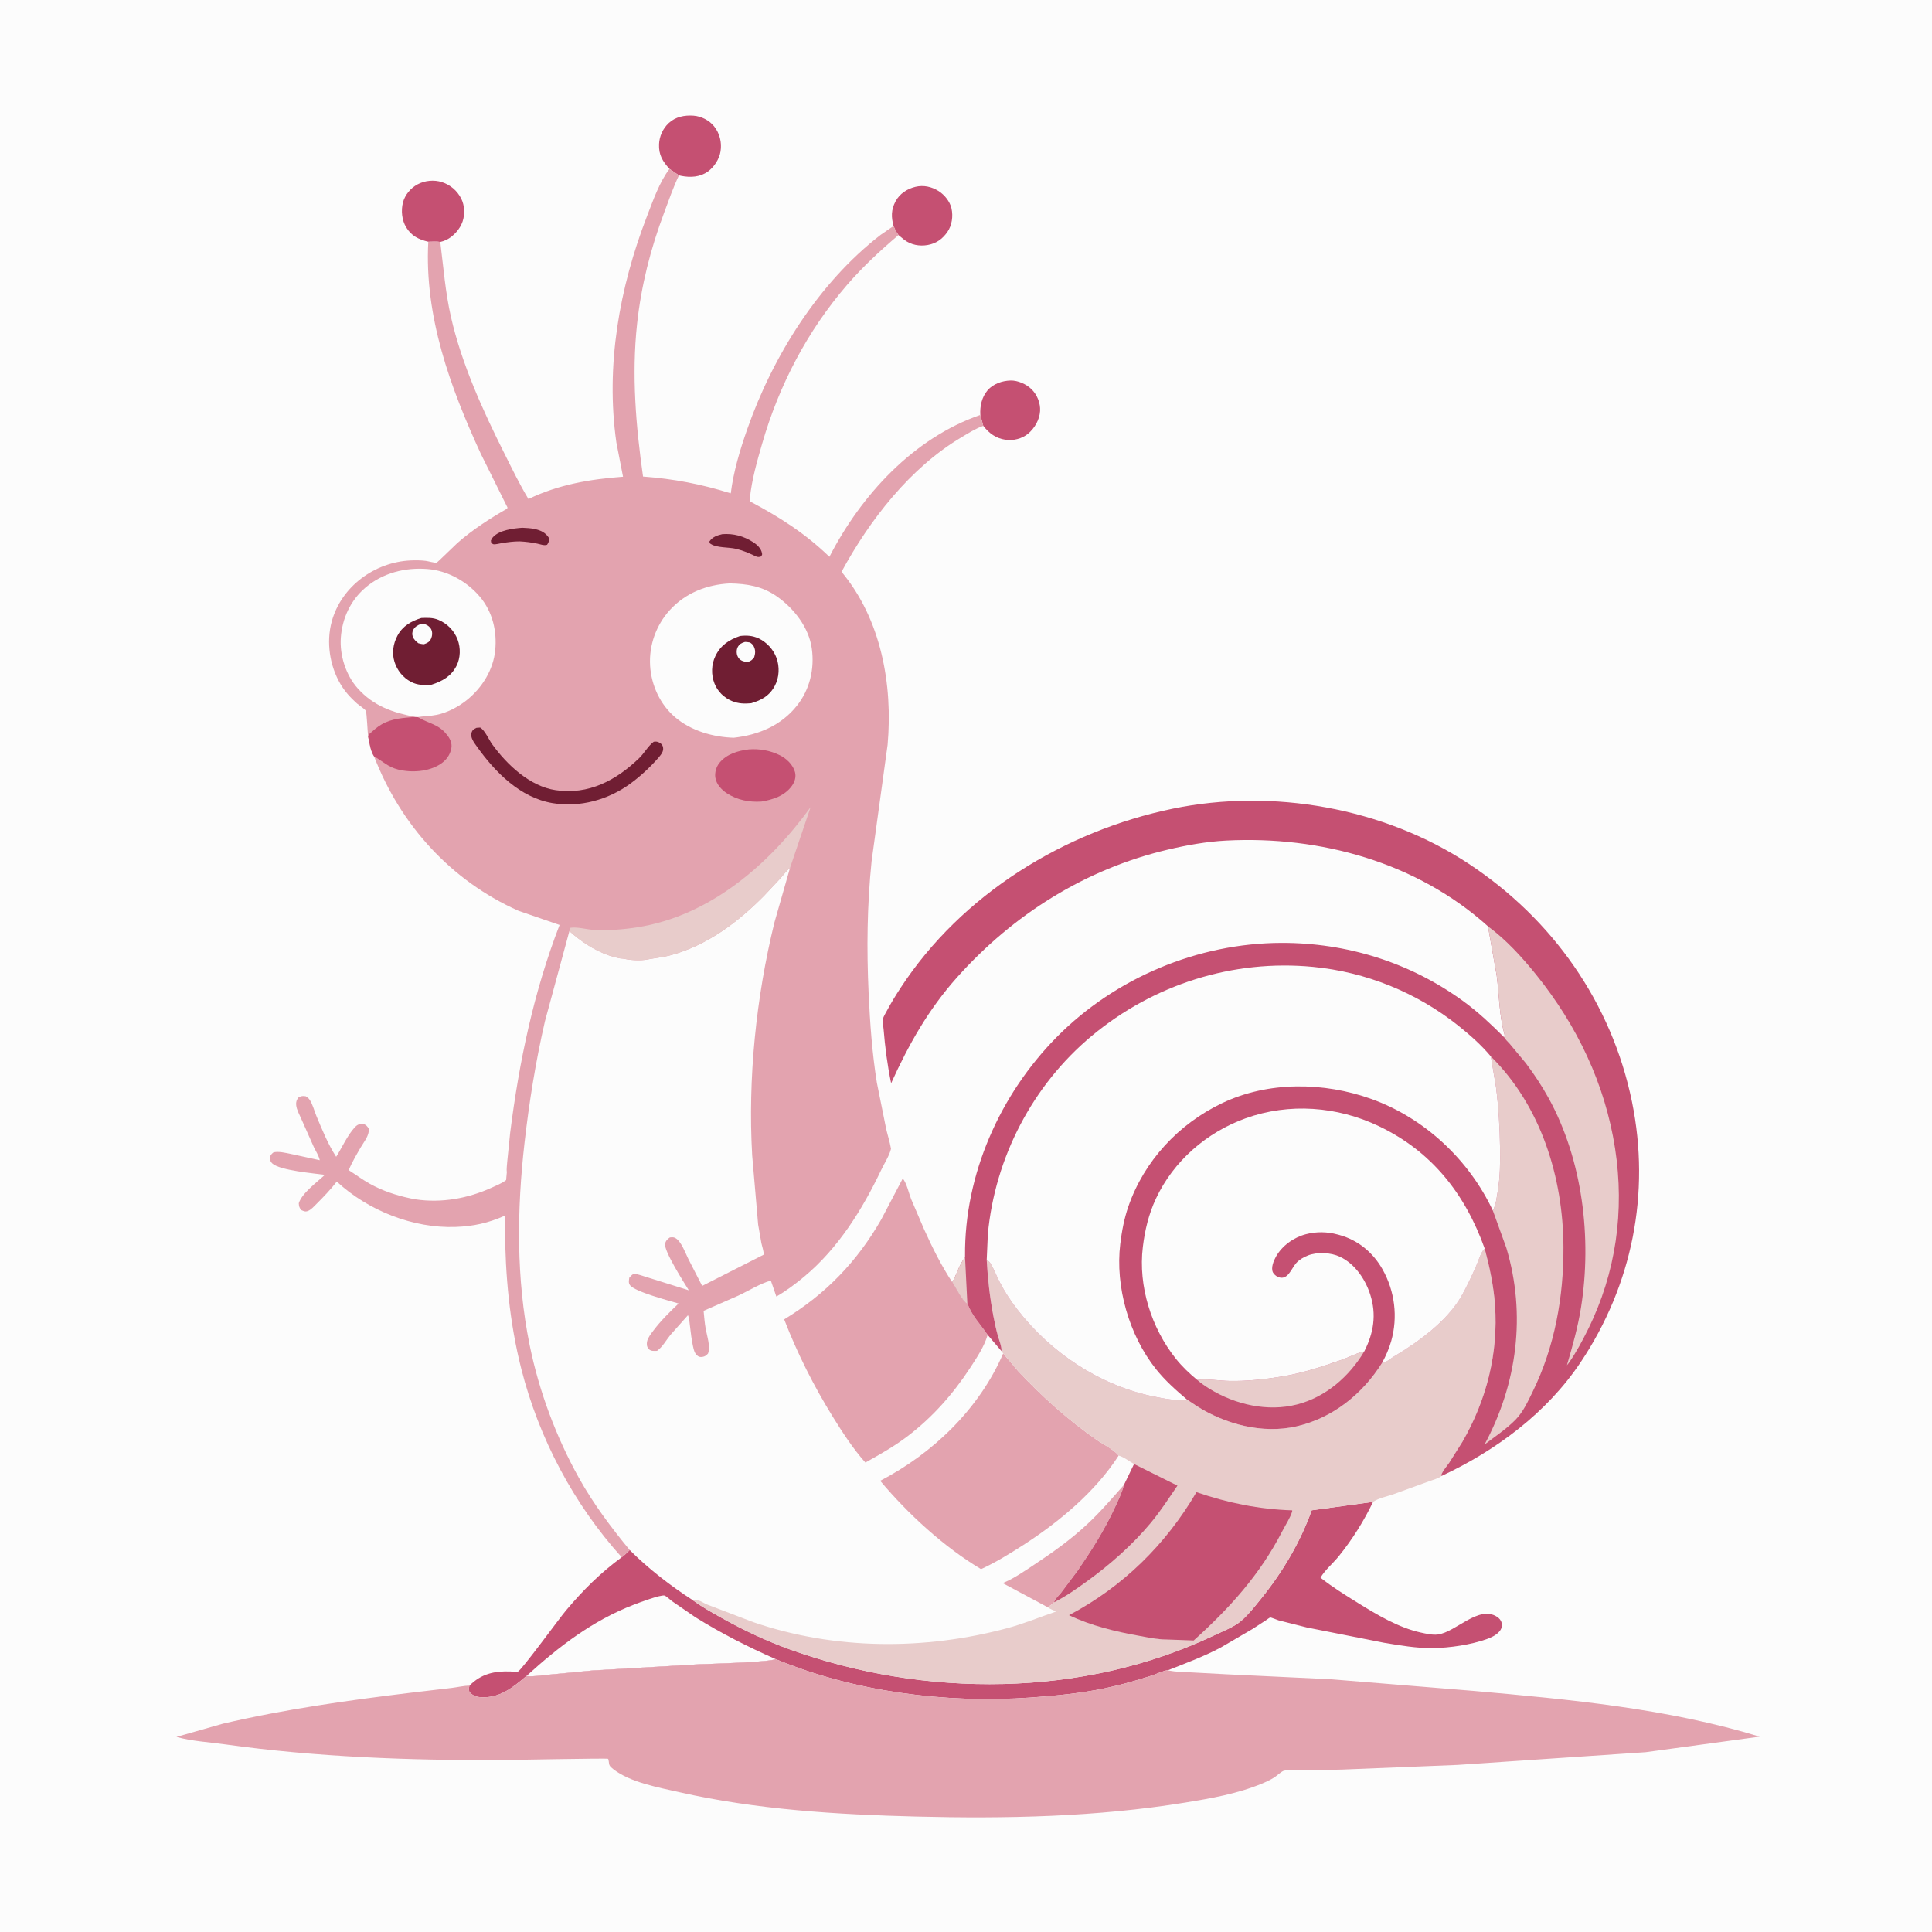 <svg version="1.1" xmlns="http://www.w3.org/2000/svg" style="display: block;" viewBox="0 0 2048 2048" width="1024" height="1024">
<path transform="translate(0,0)" fill="rgb(252,252,252)" d="M -0 -0 L 2048 0 L 2048 2048 L -0 2048 L -0 -0 z"/>
<path transform="translate(0,0)" fill="rgb(197,80,114)" d="M 1039.19 439.851 C 1038.64 430.587 1040.71 420.923 1046.92 413.7 C 1052.78 406.884 1062.34 403.604 1071.17 403.36 C 1078.91 403.145 1088.02 407.218 1093.5 412.633 C 1099.45 418.511 1103.02 427.337 1102.53 435.734 C 1102 444.859 1096.67 454.132 1089.69 459.844 C 1083.38 465.018 1074.11 467.385 1066.1 466.206 C 1055.59 464.657 1048.75 459.501 1042.3 451.429 L 1039.19 439.851 z"/>
<path transform="translate(0,0)" fill="rgb(197,80,114)" d="M 947.195 239.55 C 944.642 230.116 944.554 222.426 949.277 213.5 C 953.596 205.339 961.695 200.104 970.5 198.015 C 979.04 195.989 987.499 197.879 994.911 202.5 C 1001.14 206.387 1006.96 213.603 1008.61 220.873 C 1010.51 229.222 1009.11 239.039 1004.18 246.02 C 998.942 253.451 992.405 258.097 983.375 259.717 C 974.721 261.27 965.759 259.59 958.678 254.278 L 952.436 249.197 C 950.104 246.062 948.669 243.161 947.195 239.55 z"/>
<path transform="translate(0,0)" fill="rgb(197,80,114)" d="M 709.681 179.016 C 702.464 171.12 698.175 164.193 698.611 153 C 698.941 144.541 702.657 136.268 708.869 130.485 C 716.053 123.797 725.623 121.92 735.107 122.612 C 743.286 123.209 751.741 127.431 756.919 133.837 C 762.893 141.229 765.358 151.097 763.801 160.5 C 762.444 168.694 757.008 177.136 750.257 181.926 C 741.996 187.787 731.923 188.35 722.204 186.45 L 719.73 185.881 L 709.681 179.016 z"/>
<path transform="translate(0,0)" fill="rgb(197,80,114)" d="M 454.011 256.269 C 443.901 253.856 436.192 250.195 430.573 240.958 C 425.963 233.381 424.981 223.256 427.133 214.728 C 429.161 206.689 435.252 199.417 442.512 195.5 C 450.281 191.309 460.066 190.339 468.465 193.052 C 477.391 195.936 484.587 202.063 488.851 210.407 C 492.594 217.73 492.982 227.147 490.343 234.897 C 487.6 242.953 480.514 250.779 472.856 254.417 C 470.893 255.349 468.829 255.943 466.729 256.472 C 462.694 255.798 458.119 256.248 454.011 256.269 z"/>
<path transform="translate(0,0)" fill="rgb(227,163,175)" d="M 1110.49 1703.66 L 1062.86 1678.16 C 1074.47 1673.53 1085.74 1665.59 1096.15 1658.71 C 1115.84 1645.73 1134.93 1632.07 1152.23 1615.97 C 1166.5 1602.7 1178.69 1588.42 1191.55 1573.89 C 1189.24 1582.8 1185.17 1590.89 1181.31 1599.21 C 1170.55 1622.36 1156.85 1643.84 1142.45 1664.87 L 1124.93 1688.23 C 1122.86 1690.82 1118.02 1695.34 1117.38 1698.48 C 1115.13 1700.68 1113.23 1702.1 1110.49 1703.66 z"/>
<path transform="translate(0,0)" fill="rgb(227,163,175)" d="M 1063.4 1434.72 L 1079.59 1453.77 C 1104.51 1480.39 1132.55 1505.54 1162.55 1526.35 C 1168.96 1530.79 1181.37 1536.88 1185.79 1543 C 1161.09 1581.43 1122.44 1613.52 1084.31 1638.05 C 1070.23 1647.11 1055.17 1656.36 1039.94 1663.34 C 1000.51 1639.81 962.502 1604.81 933.045 1569.71 C 989.176 1540.52 1038.12 1493.38 1063.4 1434.72 z"/>
<path transform="translate(0,0)" fill="rgb(227,163,175)" d="M 1046.95 1415.05 C 1043.43 1427.22 1035.54 1439.05 1028.66 1449.6 C 1010.34 1477.68 988.515 1502.36 961.731 1522.72 C 947.753 1533.34 932.628 1541.8 917.351 1550.35 C 904.468 1535.91 893.345 1518.85 883.15 1502.4 C 862.503 1469.09 845.479 1435.18 831.258 1398.61 C 875.224 1371.85 908.52 1337.48 934.205 1292.59 L 956.968 1249.23 C 961.154 1254.19 963.39 1264.85 965.867 1271.15 L 979.581 1303.14 C 988.248 1322.37 997.83 1341.59 1009.42 1359.24 C 1011.68 1362.74 1021.32 1380.81 1024.63 1381.54 L 1025.39 1381.04 C 1029.52 1394.14 1039.48 1403.83 1046.95 1415.05 z"/>
<path transform="translate(0,0)" fill="rgb(197,80,114)" d="M 734.583 1696.41 C 744.189 1703.52 755.04 1709.48 765.46 1715.32 C 788.094 1728.01 812.451 1739.51 836.87 1748.31 C 980.447 1800.03 1147.78 1799.6 1286.62 1733.74 C 1295.71 1729.43 1308.05 1724.74 1315.63 1718.26 C 1323.1 1711.87 1329.62 1703.49 1335.83 1695.86 C 1358.78 1667.67 1378.26 1635.28 1390.45 1600.97 L 1455.5 1592.05 C 1445.62 1612.61 1433.56 1631.79 1419.24 1649.56 C 1413.41 1656.8 1404.2 1664.61 1399.79 1672.41 C 1412.34 1682.33 1426 1690.83 1439.59 1699.25 C 1459.78 1711.77 1482.68 1725.45 1506.13 1730.57 C 1511.61 1731.76 1518.56 1733.37 1524.16 1732.64 C 1543.43 1730.11 1567.36 1701.19 1586.94 1713.89 C 1589.26 1715.39 1591.31 1717.69 1591.81 1720.5 C 1592.44 1724.01 1591.73 1726.7 1589.41 1729.41 C 1586.05 1733.33 1581.02 1735.71 1576.26 1737.42 C 1559.15 1743.56 1536.6 1746.87 1518.49 1747.06 C 1501.36 1747.24 1483.88 1744.14 1467 1741.36 L 1385.26 1725.17 L 1355.29 1717.61 C 1353.8 1717.17 1347.41 1714.44 1346.44 1714.6 C 1345.76 1714.71 1342.95 1716.89 1342.21 1717.38 L 1327.78 1726.75 L 1294.04 1746.44 C 1276.38 1755.9 1256.56 1763.21 1237.92 1770.59 C 1235.31 1770.17 1224.61 1774.98 1221.48 1775.99 C 1205.29 1781.2 1188.91 1785.93 1172.26 1789.43 C 1145.95 1794.96 1119.27 1797.57 1092.5 1799.45 C 1002.33 1805.8 905.807 1793.49 822.058 1758.64 C 817.341 1762.03 752.171 1763.77 741.724 1764.17 L 628.523 1770.75 L 579.738 1775.41 C 573.213 1775.99 565.395 1777.47 558.994 1776.74 L 558.085 1776.58 C 543.654 1788.85 529.639 1800.39 509.5 1799.08 C 504.472 1798.75 500.902 1797.24 497.529 1793.5 C 496.962 1790.85 496.908 1789.47 497.664 1786.86 C 510.116 1774.29 523.981 1771.23 541.141 1771.82 C 542.893 1771.89 547.448 1772.6 548.801 1772.13 C 552.736 1770.78 592.415 1716.11 599.92 1707.2 C 618.118 1685.6 636.217 1667.51 659.03 1650.76 C 662.096 1648.7 664.821 1645.64 667.523 1643.1 C 687.122 1662.76 711.251 1681.35 734.583 1696.41 z"/>
<path transform="translate(0,0)" fill="rgb(252,252,252)" d="M 558.085 1776.58 C 592.625 1745.27 628.073 1717.88 672.041 1700.97 C 677.336 1698.93 700.03 1690.35 704.433 1691.34 C 705.896 1691.67 710.848 1696.2 712.34 1697.3 L 737.04 1714.28 C 764.637 1731.49 792.375 1745.52 822.058 1758.64 C 817.341 1762.03 752.171 1763.77 741.724 1764.17 L 628.523 1770.75 L 579.738 1775.41 C 573.213 1775.99 565.395 1777.47 558.994 1776.74 L 558.085 1776.58 z"/>
<path transform="translate(0,0)" fill="rgb(232,204,203)" d="M 1573.81 1323.48 C 1579.03 1343.09 1583.29 1363.01 1584.75 1383.3 C 1588.43 1434.36 1575.75 1484.19 1550.21 1528.38 L 1536.4 1550.26 C 1533.62 1554.3 1529.22 1559.25 1527.67 1563.79 L 1528.21 1564.53 C 1524.83 1567.27 1519.37 1568.53 1515.27 1570.08 L 1476.91 1584.03 C 1470.23 1586.33 1461.31 1588.05 1455.5 1592.05 L 1390.45 1600.97 C 1378.26 1635.28 1358.78 1667.67 1335.83 1695.86 C 1329.62 1703.49 1323.1 1711.87 1315.63 1718.26 C 1308.05 1724.74 1295.71 1729.43 1286.62 1733.74 C 1147.78 1799.6 980.447 1800.03 836.87 1748.31 C 812.451 1739.51 788.094 1728.01 765.46 1715.32 C 755.04 1709.48 744.189 1703.52 734.583 1696.41 C 736.236 1696.17 738.19 1695.9 739.83 1696.31 C 743.014 1697.12 746.452 1699.65 749.68 1700.89 L 798.405 1719.5 C 884.841 1749.24 980.639 1749.45 1068.4 1725.74 C 1085.96 1720.99 1102.4 1714.05 1119.56 1708.26 C 1116.47 1706.87 1113.24 1705.65 1110.49 1703.66 C 1113.23 1702.1 1115.13 1700.68 1117.38 1698.48 C 1118.02 1695.34 1122.86 1690.82 1124.93 1688.23 L 1142.45 1664.87 C 1156.85 1643.84 1170.55 1622.36 1181.31 1599.21 C 1185.17 1590.89 1189.24 1582.8 1191.55 1573.89 L 1202.16 1551.95 C 1197.19 1549.19 1191.14 1544.3 1185.79 1543 C 1181.37 1536.88 1168.96 1530.79 1162.55 1526.35 C 1132.55 1505.54 1104.51 1480.39 1079.59 1453.77 L 1063.4 1434.72 L 1061.62 1432.24 C 1061.86 1427.07 1059.2 1421 1057.8 1416 C 1055.84 1409.02 1054.29 1401.85 1052.95 1394.73 C 1049.23 1374.95 1047.06 1355.75 1045.96 1335.65 C 1047.86 1336.72 1048.86 1337.5 1050.02 1339.4 C 1053.86 1345.71 1056.45 1352.85 1059.86 1359.41 C 1065.11 1369.51 1071.38 1379.03 1078.33 1388.03 C 1113.89 1434.07 1165.8 1468.62 1223.02 1480.39 C 1233.25 1482.49 1247.96 1485.39 1258.28 1483.61 L 1258.33 1483.59 L 1268.24 1490.27 C 1298.99 1509.86 1338.36 1520.28 1374.5 1511.97 C 1412.79 1503.16 1444.44 1477.67 1465.06 1444.74 L 1466.3 1444.75 C 1469.43 1444.2 1474.49 1439.87 1477.31 1438.19 C 1503.25 1422.77 1533.71 1400.83 1549.03 1374.22 C 1555.06 1363.73 1560.1 1352.61 1564.99 1341.55 C 1567.31 1336.33 1569.22 1329.16 1572.75 1324.74 L 1573.81 1323.48 z"/>
<path transform="translate(0,0)" fill="rgb(197,80,114)" d="M 1202.16 1551.95 L 1248.15 1574.83 C 1239.08 1588.04 1230.29 1601.72 1220.05 1614.05 C 1200.36 1637.75 1176.49 1658.73 1151.53 1676.72 C 1140.72 1684.51 1129.31 1692.55 1117.38 1698.48 C 1118.02 1695.34 1122.86 1690.82 1124.93 1688.23 L 1142.45 1664.87 C 1156.85 1643.84 1170.55 1622.36 1181.31 1599.21 C 1185.17 1590.89 1189.24 1582.8 1191.55 1573.89 L 1202.16 1551.95 z"/>
<path transform="translate(0,0)" fill="rgb(197,80,114)" d="M 1268.3 1581.75 C 1301.67 1593.18 1334.49 1599.9 1369.79 1601.03 L 1369.76 1602.15 C 1367.8 1608.84 1362.55 1616.74 1359.31 1623.05 C 1335.67 1669.11 1303.46 1704.65 1265.36 1738.96 L 1235.75 1737.88 C 1226.89 1737.94 1216.74 1735.67 1208 1734.1 C 1182.42 1729.51 1156.73 1723.41 1133.18 1712.15 C 1190.19 1682.14 1235.9 1637.2 1268.3 1581.75 z"/>
<path transform="translate(0,0)" fill="rgb(227,163,175)" d="M 822.058 1758.64 C 905.807 1793.49 1002.33 1805.8 1092.5 1799.45 C 1119.27 1797.57 1145.95 1794.96 1172.26 1789.43 C 1188.91 1785.93 1205.29 1781.2 1221.48 1775.99 C 1224.61 1774.98 1235.31 1770.17 1237.92 1770.59 L 1239.82 1770.99 C 1246.27 1772.26 1253.38 1772.23 1259.94 1772.65 L 1300.1 1774.8 L 1410.94 1780.08 L 1562.87 1792.49 C 1664.15 1801.52 1767.72 1811.05 1865.34 1840.92 L 1744.53 1857.39 L 1545 1870.89 L 1422.38 1875.84 L 1376.72 1876.81 C 1372.23 1876.88 1365.24 1876.02 1360.99 1877.04 C 1358.62 1877.6 1353.36 1882.49 1351 1884.02 C 1346.65 1886.83 1341.78 1889.02 1337 1890.99 C 1311.54 1901.48 1283.6 1906.39 1256.54 1910.79 C 1162.41 1926.09 1066.14 1928.04 971 1925.63 C 887.493 1923.52 801.95 1918.35 720.302 1899.83 C 698.771 1894.95 668.077 1889.46 650.322 1875.55 C 648.733 1874.3 646.851 1872.86 645.991 1871 C 645.403 1869.73 645.397 1865.1 644.5 1864.4 C 643.521 1863.64 540.842 1865.71 530.793 1865.76 C 433.636 1866.18 334.738 1862.54 238.45 1849.08 C 221.734 1846.74 203.236 1845.76 187.023 1841.19 L 236.119 1827.23 C 301.906 1811.8 370.064 1802.28 437.103 1794.17 L 479.079 1789.23 C 485.124 1788.49 491.61 1786.88 497.664 1786.86 C 496.908 1789.47 496.962 1790.85 497.529 1793.5 C 500.902 1797.24 504.472 1798.75 509.5 1799.08 C 529.639 1800.39 543.654 1788.85 558.085 1776.58 L 558.994 1776.74 C 565.395 1777.47 573.213 1775.99 579.738 1775.41 L 628.523 1770.75 L 741.724 1764.17 C 752.171 1763.77 817.341 1762.03 822.058 1758.64 z"/>
<path transform="translate(0,0)" fill="rgb(227,163,175)" d="M 709.681 179.016 L 719.73 185.881 C 713.621 198.562 708.928 212.374 703.974 225.561 C 689.561 263.92 679.711 302.693 675.315 343.505 C 669.501 397.494 674.052 451.636 681.641 505.164 C 714.225 507.593 743.467 513.18 774.629 522.956 C 777.606 499.569 784.311 477.252 792.074 455.059 C 819.217 377.47 867.905 299.637 933.535 248.953 L 947.195 239.55 C 948.669 243.161 950.104 246.062 952.436 249.197 C 933.1 265.585 914.534 282.785 897.947 302 C 855.804 350.823 825.755 408.488 807.92 470.263 C 802.605 488.672 796.787 508.966 794.924 528.068 C 794.811 529.229 794.871 530.291 794.939 531.451 C 826.385 548.078 853.519 565.433 879.222 590.213 C 912.758 524.875 968.432 464.295 1039.19 439.851 L 1042.3 451.429 C 1034.16 454.278 1026.64 459.121 1019.24 463.512 C 964.876 495.776 921.753 551.252 892.063 606.144 C 934.076 656.491 946.529 725.676 940.904 789.457 L 923.936 912.849 C 919.156 959.662 918.628 1005.87 920.781 1052.82 C 922.238 1084.58 924.478 1116.19 929.5 1147.63 L 939.361 1196.61 C 940.911 1203.32 943.149 1210.16 944.336 1216.92 C 944.39 1217.23 944.541 1217.54 944.472 1217.84 C 942.878 1224.8 937.333 1233.46 934.213 1240 C 914.082 1282.22 888.625 1323.24 852.297 1353.48 C 843.305 1360.97 833.143 1368.61 822.968 1374.41 L 817.13 1357.48 C 805.807 1360.58 793.347 1368.47 782.576 1373.45 L 745.853 1389.55 C 746.446 1395.84 746.949 1402.22 748.041 1408.45 C 749.389 1416.15 753.45 1427.54 750.5 1434.86 C 748.648 1436.83 747.278 1437.98 744.5 1438.39 C 742.216 1438.73 740.474 1438.29 738.842 1436.72 C 735.981 1433.98 735.425 1430.66 734.584 1426.93 C 732.986 1419.84 732.296 1412.69 731.379 1405.5 C 730.931 1401.99 730.741 1397.38 729.241 1394.21 L 710.631 1415.13 C 706.097 1420.72 702.363 1427.78 696.5 1431.97 C 693.258 1432.01 689.918 1432.6 687.5 1429.83 C 685.45 1427.48 685.321 1424.44 686.052 1421.5 C 687.002 1417.68 690.359 1413.49 692.736 1410.32 C 700.502 1399.99 710.004 1390.69 719.339 1381.79 C 709.784 1378.92 672.515 1369.29 667.735 1362.22 C 665.987 1359.64 666.757 1357.39 667.047 1354.5 C 669.274 1352.14 670.258 1350.13 673.898 1350.37 L 678.133 1351.5 L 730.16 1367.77 C 725.091 1359.53 703.373 1325.77 705.082 1318.29 C 705.807 1315.12 707.476 1313.62 710 1311.78 C 712.613 1311.44 714.195 1311.26 716.5 1312.73 C 722.346 1316.45 726.64 1328.44 729.66 1334.55 L 744.331 1363.13 L 809.564 1330 C 809.561 1325.96 808.016 1321.87 807.122 1317.91 L 803.654 1298.05 L 797.339 1224.75 C 792.659 1143.19 801.479 1057.26 820.888 977.988 L 837.446 920.05 L 836.189 921.109 C 832.924 923.957 830.283 927.778 827.363 930.994 L 809.739 949.739 C 782.211 977.564 749.746 1001.98 711.5 1012.42 C 702.762 1014.81 694.379 1015.49 685.613 1017.19 C 678.931 1018.49 668.53 1017.89 662 1016.44 C 659.497 1015.89 657.671 1016.25 655 1015.41 L 652.16 1014.79 L 646.017 1012.93 L 644.714 1012.51 C 629.745 1007.28 615.216 997.551 603.579 986.997 L 577.707 1082.41 C 567.889 1124.93 560.942 1168.16 556.014 1211.5 C 547.933 1282.57 547.079 1355.29 561.415 1425.7 C 571.406 1474.77 589.441 1523.17 613.817 1566.88 C 628.992 1594.09 647.751 1619.1 667.523 1643.1 C 664.821 1645.64 662.096 1648.7 659.03 1650.76 C 608.189 1594.5 571.22 1524.58 552.569 1450.98 C 540.134 1401.91 535.536 1351.79 535.322 1301.29 C 535.292 1298.41 536.093 1291.03 534.63 1288.89 C 517.412 1296.5 501.822 1299.92 482.987 1300.6 C 437.766 1302.23 390.047 1283.15 357.011 1252.54 C 350.588 1260.83 342.875 1268.87 335.44 1276.28 C 332.969 1278.74 329.881 1282.27 326.622 1283.6 C 323.676 1284.8 322.283 1283.99 319.5 1282.81 C 317.22 1280.15 316.993 1278.99 316.709 1275.5 C 320.129 1264.7 335.923 1253.29 344.348 1245.4 C 332.996 1243.78 297.268 1240.8 288.869 1233.5 C 287.061 1231.93 286.076 1229.95 286.225 1227.5 C 286.407 1224.52 287.827 1223.23 289.999 1221.5 C 295.783 1220.33 302.203 1222 307.922 1223.12 L 338.957 1229.87 C 338.082 1225.3 334.785 1220.31 332.742 1216.08 L 319.511 1186.32 C 317.623 1181.94 314.4 1176.26 313.977 1171.5 C 313.664 1167.97 314.38 1165.97 316.5 1163.23 C 319.803 1161.72 320.38 1161.67 324 1162.05 C 325.915 1163.29 327.163 1164.07 328.423 1166.03 C 331.548 1170.89 333.286 1177.92 335.536 1183.31 C 341.423 1197.41 347.961 1213.46 356.367 1226.25 C 362.54 1216.47 368.293 1203.44 376.042 1195.06 C 378.829 1192.05 381.05 1191.3 385 1191.22 C 388.23 1192.64 389.084 1193.52 390.972 1196.5 C 391.504 1203.81 385.959 1210.12 382.421 1216.2 C 377.818 1224.11 373.251 1231.97 369.582 1240.36 C 377.088 1245.12 384.071 1250.43 391.877 1254.77 C 405.517 1262.35 419.781 1267.06 435 1270.31 L 440.551 1271.37 C 467.904 1275.46 496.005 1270.44 521 1259.05 C 526.229 1256.66 531.916 1254.46 536.5 1250.95 L 537.243 1242.85 C 536.762 1239.21 537.46 1234.96 537.698 1231.28 L 540.792 1200.82 C 550.266 1125.6 565.793 1051.36 593.178 980.497 L 549.688 965.534 C 477.965 933.529 424.581 874.616 396.519 801.771 C 392.776 796.255 391.626 787.328 390.233 780.932 C 389.725 777.231 388.768 755.074 387.804 753.495 C 386.443 751.266 380.645 747.69 378.447 745.744 C 371.639 739.72 365.618 733.065 360.975 725.217 C 349.469 705.766 345.708 680.766 351.635 658.922 C 361.76 621.612 397.347 595.728 435.549 594.075 C 440.762 593.849 445.955 593.898 451.141 594.511 C 453.948 594.843 460.591 596.894 462.977 596.419 C 463.561 596.303 482.286 577.887 484.788 575.673 C 500.381 561.876 519.517 549.456 537.585 539.184 C 538.121 537.361 538.112 538.368 537.061 536.19 L 509.712 481.118 C 477.213 410.557 449.758 335.28 454.011 256.269 C 458.119 256.248 462.694 255.798 466.729 256.472 C 470.03 282.987 472.099 309.9 478.045 336 C 489.422 385.935 511.781 434.992 534.651 480.605 C 542.836 496.928 550.709 513.367 560.2 528.986 C 591.738 513.671 625.824 507.895 660.432 505.358 L 653.365 469 C 641.808 387.699 656.532 304.969 685.917 229 C 692.333 212.412 698.913 193.264 709.681 179.016 z"/>
<path transform="translate(0,0)" fill="rgb(112,30,51)" d="M 765.624 566.221 C 777.55 565.317 788.283 568.261 798.295 574.658 C 802.656 577.445 806.859 581.347 807.799 586.653 C 808.121 588.47 807.499 588.602 806.5 589.981 C 802.778 591.273 800.956 589.507 797.435 587.956 C 791.907 585.451 785.95 583.124 780.028 581.729 C 772.575 579.973 760.056 580.779 753.875 576.85 C 751.988 575.651 752.608 576.306 751.984 574 C 755.446 569.044 759.942 567.63 765.624 566.221 z"/>
<path transform="translate(0,0)" fill="rgb(112,30,51)" d="M 553.592 559.424 C 558.174 559.647 562.837 559.825 567.32 560.869 C 573.6 562.33 578.219 564.608 581.745 570 C 581.9 573.784 582.13 574.198 579.937 577.5 C 576.692 578.592 572.793 576.943 569.5 576.252 C 563.291 574.948 557.209 574.195 550.878 573.868 C 544.519 573.84 538.268 574.706 532 575.692 C 529.822 576.035 524.946 577.359 523 576.9 C 522.075 576.681 521.461 575.783 520.692 575.224 L 520.358 573.06 C 520.977 571.807 521.551 570.56 522.486 569.5 C 529.246 561.837 544.126 560.141 553.592 559.424 z"/>
<path transform="translate(0,0)" fill="rgb(112,30,51)" d="M 505.137 771.5 L 509 771.225 C 514.189 774.316 518.013 783.832 521.814 789.07 C 537.499 810.685 561.576 833.543 589.068 837.613 C 623.958 842.779 653.129 827.215 677.546 803.631 C 683.05 798.314 687.018 790.722 693 786.262 C 695.344 785.976 696.63 785.997 698.719 787.073 C 700.904 788.198 702.418 789.709 702.873 792.263 C 703.663 796.694 700.692 799.894 698.128 803.064 C 689.213 813.249 679.057 822.747 668.133 830.731 C 644.669 847.879 614.667 856.155 585.842 851.357 C 551.429 845.628 524.769 818.513 505.385 791.183 C 502.602 787.26 498.12 781.596 499.906 776.5 C 501.036 773.275 502.394 772.979 505.137 771.5 z"/>
<path transform="translate(0,0)" fill="rgb(197,80,114)" d="M 793.774 794.381 C 805.284 793.526 816.3 795.488 826.681 800.587 C 833.65 804.009 840.696 810.727 842.743 818.5 C 844.126 823.749 842.382 829.009 839.285 833.256 C 831.712 843.641 819.201 847.705 807.106 849.683 C 794.299 850.569 781.552 848.058 770.688 841.019 C 764.955 837.305 759.477 831.478 758.328 824.496 C 757.427 819.016 759.234 812.797 762.757 808.512 C 770.396 799.22 782.315 795.783 793.774 794.381 z"/>
<path transform="translate(0,0)" fill="rgb(197,80,114)" d="M 440.243 759.923 L 442.744 760.064 L 443.601 760.576 C 454.634 767.027 465.373 767.817 473.83 779 L 474.626 780.022 C 477.411 783.704 479.308 788.32 478.478 792.99 C 477.163 800.379 473.04 805.879 466.809 809.965 C 454.306 818.164 436.22 819.293 421.972 815.719 C 411.168 813.009 405.662 806.851 396.519 801.771 C 392.776 796.255 391.626 787.328 390.233 780.932 L 390.98 778.504 C 395.222 774.826 399.467 770.814 404.335 767.989 C 415.73 761.379 427.48 761.058 440.243 759.923 z"/>
<path transform="translate(0,0)" fill="rgb(232,204,203)" d="M 603.579 986.997 L 604.5 983.538 C 611.582 982.234 622.562 985.443 630.068 985.788 C 645.091 986.478 660.649 985.334 675.5 983.006 C 752.326 970.961 815.071 916.684 859.248 855.653 L 837.446 920.05 L 836.189 921.109 C 832.924 923.957 830.283 927.778 827.363 930.994 L 809.739 949.739 C 782.211 977.564 749.746 1001.98 711.5 1012.42 C 702.762 1014.81 694.379 1015.49 685.613 1017.19 C 678.931 1018.49 668.53 1017.89 662 1016.44 C 659.497 1015.89 657.671 1016.25 655 1015.41 L 652.16 1014.79 L 646.017 1012.93 L 644.714 1012.51 C 629.745 1007.28 615.216 997.551 603.579 986.997 z"/>
<path transform="translate(0,0)" fill="rgb(252,252,252)" d="M 440.243 759.923 C 416.218 755.421 395.846 748.346 379.128 729.611 C 366.618 715.592 359.943 694.604 361.304 675.875 C 362.788 655.434 371.549 636.472 387.236 623.035 C 405.609 607.298 429.475 601.292 453.268 603.209 C 474.746 604.939 495.259 616.508 508.987 632.911 C 522.118 648.603 526.922 669.081 524.973 689.169 C 522.972 709.794 511.337 728.631 495.484 741.589 C 486.41 749.007 474.518 755.403 462.974 757.739 C 456.253 759.099 449.482 759.109 442.744 760.064 L 440.243 759.923 z"/>
<path transform="translate(0,0)" fill="rgb(112,30,51)" d="M 446.652 655.089 C 453.182 654.891 458.84 654.548 464.998 657.182 C 474.306 661.163 481.56 668.623 485.124 678.086 C 488.433 686.874 488.151 697.482 483.898 705.851 C 478.265 716.939 468.763 722.196 457.377 725.826 C 449.757 726.444 442.522 726.45 435.577 722.755 C 427.163 718.279 421.023 710.655 418.185 701.581 C 415.241 692.17 416.768 682.389 421.353 673.78 C 426.796 663.563 435.955 658.41 446.652 655.089 z"/>
<path transform="translate(0,0)" fill="rgb(252,252,252)" d="M 445.967 661.5 C 447.699 661.156 449.252 661.335 450.938 661.882 C 453.446 662.694 456.133 664.946 457.223 667.346 C 458.604 670.389 458.255 674.202 456.869 677.167 C 455.282 680.562 452.852 681.678 449.5 682.884 C 447.195 682.84 445.716 682.449 443.5 681.881 C 440.93 679.747 438.602 677.895 437.5 674.62 C 436.74 672.361 436.934 670.063 437.945 667.942 C 439.577 664.518 442.575 662.776 445.967 661.5 z"/>
<path transform="translate(0,0)" fill="rgb(252,252,252)" d="M 773.553 618.438 C 791.926 618.788 808.052 621.393 823.5 632.211 C 841.553 644.853 857.386 665.023 860.532 687.345 C 863.586 709.013 858.444 730.893 844.729 748.116 C 827.967 769.163 803.842 779.186 777.659 782.044 C 755.65 781.301 732.669 774.756 715.617 760.267 C 699.759 746.791 690.419 726.384 689.146 705.729 C 687.819 684.198 695.467 662.768 709.952 646.804 C 726.548 628.512 749.332 619.692 773.553 618.438 z"/>
<path transform="translate(0,0)" fill="rgb(112,30,51)" d="M 784.475 674.18 C 791.393 673.361 797.62 673.721 804.027 676.649 C 812.609 680.571 819.866 688.517 823.104 697.366 C 826.537 706.747 826.116 717.878 821.476 726.739 C 815.837 737.506 807.417 742.177 796.241 745.456 C 789.143 746.121 782.704 745.924 776 743.168 C 767.573 739.704 760.741 733.033 757.383 724.518 C 753.72 715.233 753.989 704.498 758.347 695.449 C 763.866 683.989 772.797 678.168 784.475 674.18 z"/>
<path transform="translate(0,0)" fill="rgb(252,252,252)" d="M 789.627 680.5 C 791.404 680.429 793.236 680.815 795 681.05 C 796.778 682.231 798.105 683.31 799.066 685.277 C 801.002 689.238 800.698 692.556 799.5 696.655 C 797.302 699.68 796.059 700.625 792.5 701.816 C 790.898 701.747 791.445 701.844 789.985 701.517 C 786.397 700.712 783.679 699.397 781.962 695.821 C 780.583 692.949 780.546 688.802 782.019 686 C 783.745 682.715 786.237 681.463 789.627 680.5 z"/>
<path transform="translate(0,0)" fill="rgb(197,80,114)" d="M 1577.34 981.978 C 1501.93 914.099 1399.52 885.845 1299.72 891.052 C 1279.07 892.13 1258.35 895.865 1238.23 900.584 C 1150.67 921.13 1074.25 969.194 1014.58 1035.97 C 984.151 1070.03 963.374 1106.96 944.638 1148.26 C 940.709 1129.48 938.154 1109.84 936.611 1090.7 C 936.389 1087.94 935.27 1082.84 935.858 1080.33 C 936.506 1077.56 938.934 1073.71 940.282 1071.17 C 944.631 1062.99 949.554 1055.01 954.621 1047.25 C 1019.44 947.972 1128.23 881.018 1243.22 857.239 C 1348.67 835.433 1466.67 856.112 1556.82 915.584 C 1645.73 974.234 1708.56 1063.14 1729.97 1168 C 1749.73 1264.79 1730.32 1362.15 1675.5 1444.11 C 1639.61 1497.77 1586.03 1537.48 1528.21 1564.53 L 1527.67 1563.79 C 1529.22 1559.25 1533.62 1554.3 1536.4 1550.26 L 1550.21 1528.38 C 1575.75 1484.19 1588.43 1434.36 1584.75 1383.3 C 1583.29 1363.01 1579.03 1343.09 1573.81 1323.48 L 1572.75 1324.74 C 1569.22 1329.16 1567.31 1336.33 1564.99 1341.55 C 1560.1 1352.61 1555.06 1363.73 1549.03 1374.22 C 1533.71 1400.83 1503.25 1422.77 1477.31 1438.19 C 1474.49 1439.87 1469.43 1444.2 1466.3 1444.75 L 1465.06 1444.74 C 1444.44 1477.67 1412.79 1503.16 1374.5 1511.97 C 1338.36 1520.28 1298.99 1509.86 1268.24 1490.27 L 1258.33 1483.59 L 1258.28 1483.61 C 1247.96 1485.39 1233.25 1482.49 1223.02 1480.39 C 1165.8 1468.62 1113.89 1434.07 1078.33 1388.03 C 1071.38 1379.03 1065.11 1369.51 1059.86 1359.41 C 1056.45 1352.85 1053.86 1345.71 1050.02 1339.4 C 1048.86 1337.5 1047.86 1336.72 1045.96 1335.65 C 1047.06 1355.75 1049.23 1374.95 1052.95 1394.73 C 1054.29 1401.85 1055.84 1409.02 1057.8 1416 C 1059.2 1421 1061.86 1427.07 1061.62 1432.24 L 1046.95 1415.05 C 1039.48 1403.83 1029.52 1394.14 1025.39 1381.04 L 1024.63 1381.54 C 1021.32 1380.81 1011.68 1362.74 1009.42 1359.24 C 1014.4 1350.56 1016.59 1340.88 1022.99 1332.83 L 1022.97 1331.06 C 1022.34 1244.97 1059.97 1160.29 1120.09 1099.41 C 1182.22 1036.49 1269.98 999.751 1358.32 999.512 C 1427.77 999.325 1494.95 1020.3 1551.23 1061.35 C 1567.05 1072.89 1580.86 1086 1594.69 1099.79 C 1594.97 1098.12 1595.05 1097.17 1594.59 1095.51 C 1589.1 1075.63 1589.22 1054.37 1586.54 1033.98 L 1577.34 981.978 z"/>
<path transform="translate(0,0)" fill="rgb(232,204,203)" d="M 1009.42 1359.24 C 1014.4 1350.56 1016.59 1340.88 1022.99 1332.83 L 1025.39 1381.04 L 1024.63 1381.54 C 1021.32 1380.81 1011.68 1362.74 1009.42 1359.24 z"/>
<path transform="translate(0,0)" fill="rgb(232,204,203)" d="M 1269.04 1462.73 C 1280.16 1461.44 1292.09 1463.62 1303.3 1463.86 C 1321.47 1464.24 1340.53 1462.15 1358.44 1459.25 C 1380.44 1455.69 1401.93 1448.59 1422.89 1441.24 C 1429.96 1438.76 1437.28 1434.68 1444.44 1432.95 L 1446.17 1432.56 C 1430.2 1459.28 1405.36 1481.02 1374.74 1488.84 C 1343.57 1496.81 1309.56 1488.94 1282.45 1472.4 C 1277.87 1469.6 1273.05 1466.29 1269.04 1462.73 z"/>
<path transform="translate(0,0)" fill="rgb(232,204,203)" d="M 1580.37 1119.86 C 1633.59 1172.5 1656.97 1248.3 1657.32 1321.81 C 1657.57 1374.75 1648.11 1427.51 1624.71 1475.23 C 1619.61 1485.63 1614.75 1496.54 1606.57 1504.92 C 1596.91 1514.81 1584.67 1522.84 1573.69 1531.25 C 1608.31 1466.84 1617.86 1393.33 1596.82 1322.92 L 1582.48 1283.26 C 1585.88 1276.69 1586.45 1269.88 1587.67 1262.7 C 1590.31 1247.23 1590.31 1231.78 1590.1 1216.13 C 1589.83 1194.8 1588.53 1173.74 1585.86 1152.58 L 1580.37 1119.86 z"/>
<path transform="translate(0,0)" fill="rgb(232,204,203)" d="M 1577.34 981.978 C 1596.55 996.091 1613.7 1014.97 1628.56 1033.43 C 1671.79 1087.13 1701.5 1149.11 1712.06 1217.5 C 1722.25 1283.54 1713.06 1349.28 1683.34 1409.27 C 1677.28 1421.5 1670.8 1433.72 1662.9 1444.9 L 1661 1447.25 C 1666.92 1427.07 1672.69 1406.55 1675.98 1385.75 C 1687.56 1312.48 1677.69 1229.64 1641.6 1164.07 C 1634.49 1151.15 1626.22 1138.65 1617.35 1126.87 L 1600.24 1106.34 C 1599.16 1105.08 1595.05 1101.21 1594.69 1099.79 C 1594.97 1098.12 1595.05 1097.17 1594.59 1095.51 C 1589.1 1075.63 1589.22 1054.37 1586.54 1033.98 L 1577.34 981.978 z"/>
<path transform="translate(0,0)" fill="rgb(252,252,252)" d="M 1269.04 1462.73 C 1260.8 1455.96 1253.07 1448.62 1246.41 1440.26 C 1220.48 1407.75 1206.43 1363.44 1211.45 1321.85 C 1213.6 1304.05 1217.65 1287.05 1225.27 1270.72 C 1243.94 1230.72 1279.07 1200.33 1320.38 1185.46 C 1366.54 1168.85 1417.39 1172.7 1461.52 1193.72 C 1517.79 1220.52 1553.11 1265.61 1573.81 1323.48 L 1572.75 1324.74 C 1569.22 1329.16 1567.31 1336.33 1564.99 1341.55 C 1560.1 1352.61 1555.06 1363.73 1549.03 1374.22 C 1533.71 1400.83 1503.25 1422.77 1477.31 1438.19 C 1474.49 1439.87 1469.43 1444.2 1466.3 1444.75 L 1465.06 1444.74 C 1469.05 1437.4 1472.4 1429.8 1474.7 1421.76 C 1482.02 1396.18 1478.57 1368.61 1465.51 1345.51 C 1455.41 1327.65 1439.61 1314.57 1419.79 1309.13 L 1418.06 1308.66 C 1407.02 1305.64 1395.45 1305.4 1384.34 1308.31 C 1371.39 1311.71 1359.1 1320.41 1352.51 1332.2 C 1350.14 1336.45 1347.09 1343.76 1349.29 1348.66 C 1350.15 1350.56 1352.55 1352.65 1354.43 1353.5 C 1364.98 1358.24 1368.74 1344.83 1373.97 1339 C 1377.26 1335.32 1381.59 1332.84 1386.12 1330.99 C 1396.17 1326.9 1410.82 1327.65 1420.5 1332.26 C 1436.33 1339.8 1447.28 1356.01 1452.5 1372.28 C 1459.31 1393.49 1456.16 1413.01 1446.17 1432.56 L 1444.44 1432.95 C 1437.28 1434.68 1429.96 1438.76 1422.89 1441.24 C 1401.93 1448.59 1380.44 1455.69 1358.44 1459.25 C 1340.53 1462.15 1321.47 1464.24 1303.3 1463.86 C 1292.09 1463.62 1280.16 1461.44 1269.04 1462.73 z"/>
<path transform="translate(0,0)" fill="rgb(252,252,252)" d="M 1045.96 1335.65 L 1047.15 1308.34 C 1054.63 1227.16 1094.57 1150.35 1157.21 1098.15 C 1222.77 1043.53 1306.81 1016.8 1391.73 1024.92 C 1448.11 1030.3 1502.02 1052.19 1546.21 1087.51 C 1558.29 1097.17 1570.45 1107.95 1580.37 1119.86 L 1585.86 1152.58 C 1588.53 1173.74 1589.83 1194.8 1590.1 1216.13 C 1590.31 1231.78 1590.31 1247.23 1587.67 1262.7 C 1586.45 1269.88 1585.88 1276.69 1582.48 1283.26 C 1557.13 1229.34 1510.09 1185.2 1453.81 1164.98 C 1403.47 1146.88 1344.32 1146 1295.41 1169.42 C 1249.35 1191.47 1212.85 1230.56 1196.09 1279 C 1191.66 1291.8 1189.2 1305 1187.56 1318.41 C 1182.02 1363.84 1196.82 1415.41 1225.32 1451.24 C 1234.98 1463.38 1246.48 1473.61 1258.28 1483.61 C 1247.96 1485.39 1233.25 1482.49 1223.02 1480.39 C 1165.8 1468.62 1113.89 1434.07 1078.33 1388.03 C 1071.38 1379.03 1065.11 1369.51 1059.86 1359.41 C 1056.45 1352.85 1053.86 1345.71 1050.02 1339.4 C 1048.86 1337.5 1047.86 1336.72 1045.96 1335.65 z"/>
</svg>
